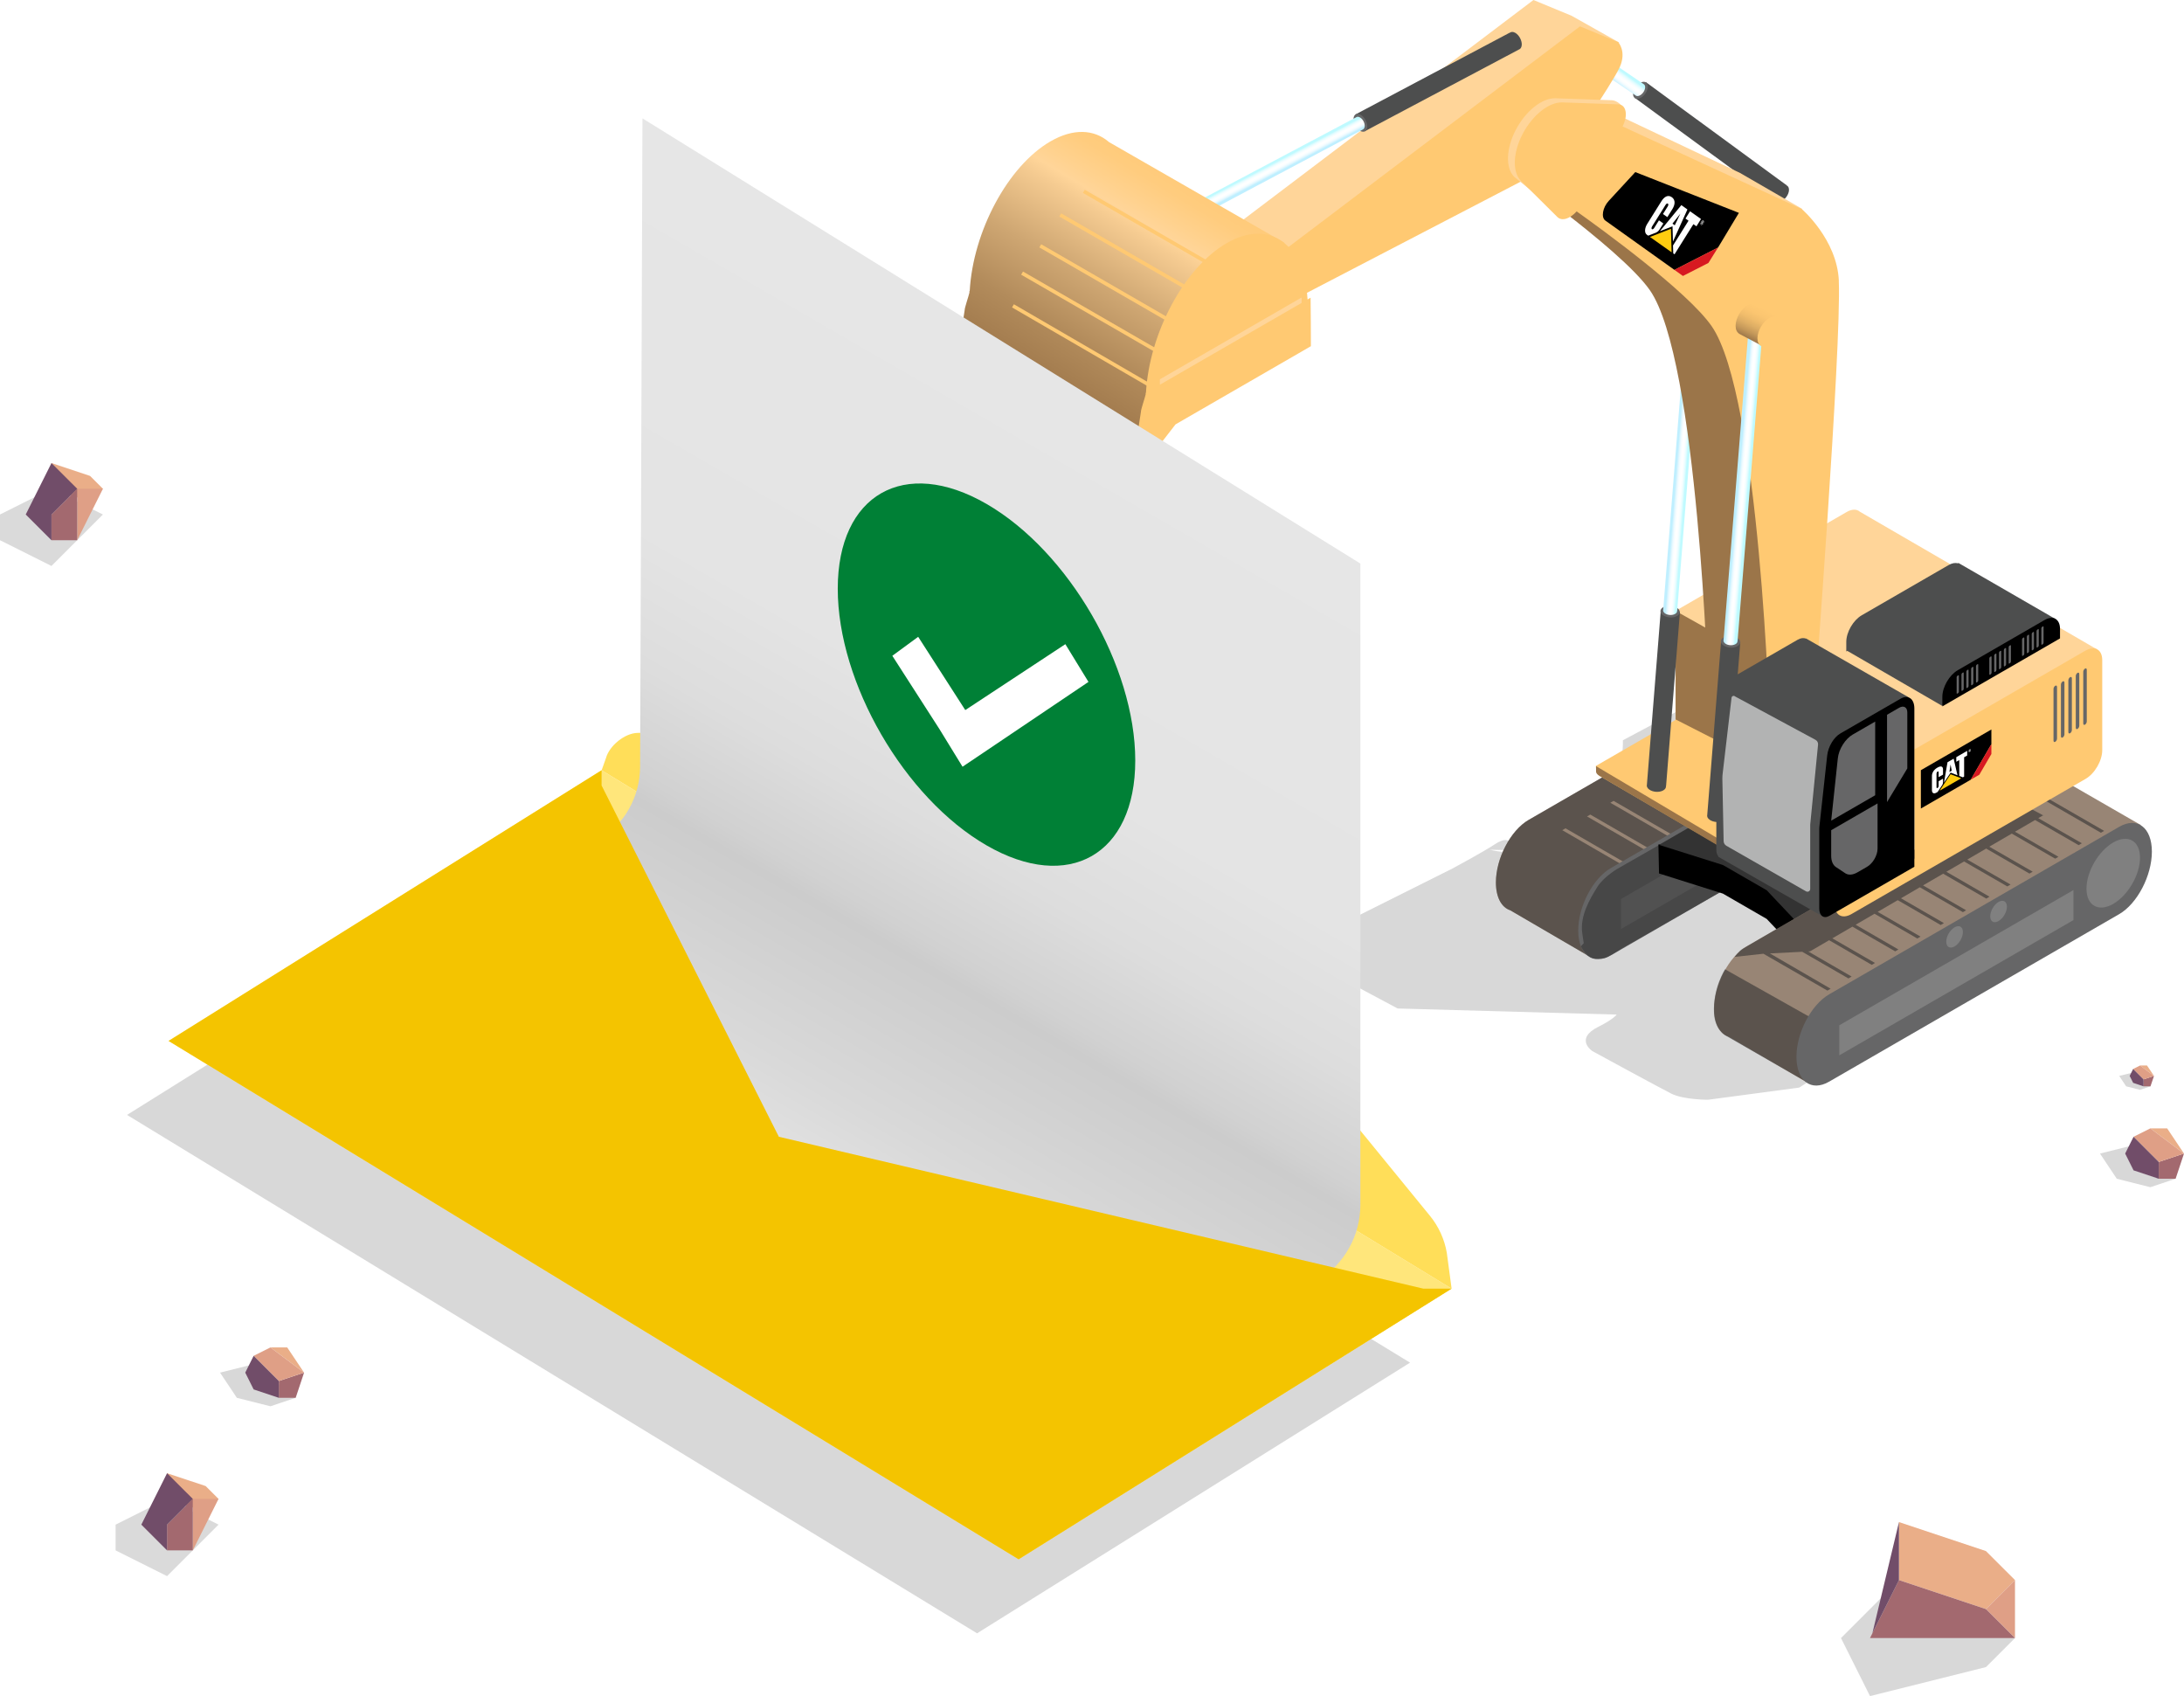 <?xml version="1.0" encoding="UTF-8"?>
<svg xmlns="http://www.w3.org/2000/svg" xmlns:xlink="http://www.w3.org/1999/xlink" viewBox="0 0 358.98 278.73">
  <defs>
    <style>
      .cls-1 {
        fill: #714d69;
      }

      .cls-2 {
        fill: #008036;
      }

      .cls-3 {
        fill: #ffcd10;
      }

      .cls-4 {
        fill: gray;
      }

      .cls-5 {
        fill: url(#linear-gradient-7);
      }

      .cls-6 {
        fill: url(#linear-gradient-5);
      }

      .cls-7 {
        fill: url(#linear-gradient-6);
      }

      .cls-8 {
        fill: url(#linear-gradient-4);
      }

      .cls-9 {
        fill: url(#linear-gradient-3);
      }

      .cls-10 {
        fill: url(#linear-gradient-2);
      }

      .cls-11 {
        fill: #4d4e4e;
      }

      .cls-12 {
        opacity: .44;
      }

      .cls-12, .cls-13 {
        fill: #aaa;
      }

      .cls-12, .cls-13, .cls-14 {
        mix-blend-mode: multiply;
      }

      .cls-13 {
        opacity: .45;
      }

      .cls-14 {
        opacity: .6;
      }

      .cls-14, .cls-15 {
        fill: #333;
      }

      .cls-16 {
        fill: #d71921;
      }

      .cls-17 {
        fill: #a3696f;
      }

      .cls-18 {
        fill: url(#linear-gradient);
      }

      .cls-19 {
        isolation: isolate;
      }

      .cls-20 {
        fill: #eaae88;
      }

      .cls-21 {
        fill: #988575;
      }

      .cls-22 {
        fill: #ffc972;
      }

      .cls-23 {
        fill: #ffde59;
      }

      .cls-24 {
        fill: #fff;
      }

      .cls-25 {
        fill: #df9f86;
      }

      .cls-26 {
        fill: #666667;
      }

      .cls-27 {
        fill: #f4c400;
      }

      .cls-28 {
        fill: #b2b3b3;
      }

      .cls-29 {
        fill: #ffd599;
      }

      .cls-30 {
        fill: #ffd599;
      }

      .cls-31 {
        fill: #9b7549;
      }

      .cls-32 {
        fill: #ffe67b;
      }
    </style>
    <linearGradient id="linear-gradient" x1="502.48" y1="65.36" x2="504.55" y2="65.53" gradientTransform="translate(-57.95 403.92) rotate(-58.36)" gradientUnits="userSpaceOnUse">
      <stop offset="0" stop-color="#bfefff"/>
      <stop offset=".02" stop-color="#c3f0ff"/>
      <stop offset=".14" stop-color="#ddf6ff"/>
      <stop offset=".26" stop-color="#f0fbff"/>
      <stop offset=".38" stop-color="#fbfeff"/>
      <stop offset=".52" stop-color="#fff"/>
      <stop offset=".64" stop-color="#fbfeff"/>
      <stop offset=".76" stop-color="#effdff"/>
      <stop offset=".88" stop-color="#dbfcff"/>
      <stop offset="1" stop-color="#bffaff"/>
      <stop offset="1" stop-color="#bffaff"/>
    </linearGradient>
    <linearGradient id="linear-gradient-2" x1="275.18" y1="81.58" x2="276.85" y2="81.71" gradientTransform="matrix(1,0,0,1,0,0)" xlink:href="#linear-gradient"/>
    <linearGradient id="linear-gradient-3" x1="285.68" y1="79.77" x2="287.34" y2="79.91" gradientTransform="matrix(1,0,0,1,0,0)" xlink:href="#linear-gradient"/>
    <linearGradient id="linear-gradient-4" x1="287.15" y1="55.66" x2="289.59" y2="50.6" gradientUnits="userSpaceOnUse">
      <stop offset="0" stop-color="#9b7549"/>
      <stop offset=".04" stop-color="#a27b4c"/>
      <stop offset=".21" stop-color="#c39759"/>
      <stop offset=".4" stop-color="#ddad64"/>
      <stop offset=".59" stop-color="#f0bc6b"/>
      <stop offset=".78" stop-color="#fbc570"/>
      <stop offset="1" stop-color="#ffc972"/>
    </linearGradient>
    <linearGradient id="linear-gradient-5" x1="493.37" y1="-141.15" x2="495.03" y2="-141.01" gradientTransform="translate(591.37 370.1) rotate(-122.49)" xlink:href="#linear-gradient"/>
    <linearGradient id="linear-gradient-6" x1="168.72" y1="67.51" x2="197.23" y2="20.2" gradientUnits="userSpaceOnUse">
      <stop offset="0" stop-color="#9b7549"/>
      <stop offset=".11" stop-color="#a17a4d"/>
      <stop offset=".26" stop-color="#b28b5b"/>
      <stop offset=".43" stop-color="#cea672"/>
      <stop offset=".62" stop-color="#f5cb91"/>
      <stop offset=".66" stop-color="#ffd599"/>
      <stop offset=".7" stop-color="#ffd28f"/>
      <stop offset=".78" stop-color="#ffcc7e"/>
      <stop offset=".88" stop-color="#ffc975"/>
      <stop offset="1" stop-color="#ffc972"/>
    </linearGradient>
    <linearGradient id="linear-gradient-7" x1="100.99" y1="220.85" x2="189.35" y2="67.8" gradientUnits="userSpaceOnUse">
      <stop offset="0" stop-color="#fff"/>
      <stop offset="0" stop-color="#fdfdfd"/>
      <stop offset=".3" stop-color="#d9d9d9"/>
      <stop offset=".45" stop-color="#ccc"/>
      <stop offset=".47" stop-color="#d1d1d1"/>
      <stop offset=".56" stop-color="#ddd"/>
      <stop offset=".67" stop-color="#e4e4e4"/>
      <stop offset="1" stop-color="#e6e6e6"/>
    </linearGradient>
  </defs>
  <g class="cls-19">
    <g id="Machine">
      <g>
        <polygon class="cls-12" points="16.92 84.55 8.46 93.01 0 88.78 0 84.55 8.46 80.32 16.92 84.55"/>
        <polygon class="cls-20" points="14.8 78.21 16.92 80.32 14.8 82.44 8.46 80.32 8.46 76.1 14.8 78.21"/>
        <polygon class="cls-25" points="16.92 80.32 12.69 88.78 12.69 80.32 16.92 80.32"/>
        <polygon class="cls-17" points="8.46 88.78 12.69 88.78 12.69 80.32 8.46 84.55 8.46 88.78"/>
        <polygon class="cls-1" points="8.46 76.1 4.23 84.55 8.46 88.78 8.46 84.55 12.69 80.32 8.46 76.1"/>
      </g>
      <g>
        <polygon class="cls-12" points="35.92 250.55 27.46 259.01 19 254.78 19 250.55 27.46 246.32 35.92 250.55"/>
        <polygon class="cls-20" points="33.8 244.21 35.92 246.32 33.8 248.44 27.46 246.32 27.46 242.1 33.8 244.21"/>
        <polygon class="cls-25" points="35.92 246.32 31.69 254.78 31.69 246.32 35.92 246.32"/>
        <polygon class="cls-17" points="27.46 254.78 31.69 254.78 31.69 246.32 27.46 250.55 27.46 254.78"/>
        <polygon class="cls-1" points="27.46 242.1 23.23 250.55 27.46 254.78 27.46 250.55 31.69 246.32 27.46 242.1"/>
      </g>
      <g>
        <polygon class="cls-13" points="357.6 193.71 353.45 195.1 347.93 193.71 345.17 189.57 350.69 188.19 357.6 193.71"/>
        <polygon class="cls-17" points="354.83 190.95 358.98 189.57 357.6 193.71 354.83 193.71 354.83 190.95"/>
        <polygon class="cls-20" points="353.45 185.43 356.21 185.43 358.98 189.57 353.45 185.43"/>
        <polygon class="cls-25" points="350.69 186.81 354.83 190.95 358.98 189.57 353.45 185.43 350.69 186.81"/>
        <polygon class="cls-1" points="350.69 186.81 354.83 190.95 354.83 193.71 350.69 192.33 349.31 189.57 350.69 186.81"/>
      </g>
      <g>
        <polygon class="cls-13" points="48.6 229.71 44.45 231.1 38.93 229.71 36.17 225.57 41.69 224.19 48.6 229.71"/>
        <polygon class="cls-17" points="45.83 226.95 49.98 225.57 48.6 229.71 45.83 229.71 45.83 226.95"/>
        <polygon class="cls-20" points="44.45 221.43 47.21 221.43 49.98 225.57 44.45 221.43"/>
        <polygon class="cls-25" points="41.69 222.81 45.83 226.95 49.98 225.57 44.45 221.43 41.69 222.81"/>
        <polygon class="cls-1" points="41.69 222.81 45.83 226.95 45.83 229.71 41.69 228.33 40.31 225.57 41.69 222.81"/>
      </g>
      <g>
        <polygon class="cls-13" points="331.2 269.19 326.43 273.96 307.37 278.73 302.6 269.19 312.13 259.66 331.2 269.19"/>
        <polygon class="cls-20" points="326.43 254.9 331.2 259.66 326.43 264.43 312.13 259.66 312.13 250.13 326.43 254.9"/>
        <polygon class="cls-25" points="331.2 259.66 331.2 269.19 326.43 264.43 331.2 259.66"/>
        <polygon class="cls-17" points="307.37 269.19 331.2 269.19 326.43 264.43 312.13 259.66 307.37 269.19"/>
        <polygon class="cls-1" points="312.13 250.13 307.76 268.4 312.13 259.66 312.13 250.13"/>
      </g>
      <g>
        <polygon class="cls-13" points="353.47 178.52 351.76 179.1 349.47 178.52 348.33 176.81 350.62 176.24 353.47 178.52"/>
        <polygon class="cls-17" points="352.33 177.38 354.05 176.81 353.47 178.52 352.33 178.52 352.33 177.38"/>
        <polygon class="cls-20" points="351.76 175.1 352.9 175.1 354.05 176.81 351.76 175.1"/>
        <polygon class="cls-25" points="350.62 175.67 352.33 177.38 354.05 176.81 351.76 175.1 350.62 175.67"/>
        <polygon class="cls-1" points="350.62 175.67 352.33 177.38 352.33 178.52 350.62 177.95 350.05 176.81 350.62 175.67"/>
      </g>
      <g id="Excavator_SW" data-name="Excavator SW">
        <path class="cls-13" d="M307.73,121.73l-28-7-12.98,6.92c.17,7.34-4.91,14.23-12.02,17.08-3.13,1.25-6.66,1.72-9.83.91l3.83.09s0-3-3-1c-1.86,1.24-7,4-7,4l-16,8-8,7,15,8,36,1s-.47.74-3,2c-4,2-1,4-1,4,0,0,11,6,13,7s6,1,6,1l15-2,44-28-32-29Z"/>
        <g id="hydro_1" data-name="hydro 1">
          <path class="cls-11" d="M270.52,13.49l-1.85,2.56,23.17,16.96h0c.2.21.53.26.91.09.66-.29,1.25-1.1,1.3-1.81.03-.41-.12-.7-.38-.82v-.02s-23.15-16.96-23.15-16.96Z"/>
          <path class="cls-26" d="M270.85,14.32c-.06.72-.64,1.54-1.31,1.82s-1.16-.06-1.11-.78.64-1.54,1.31-1.82,1.16.06,1.11.78Z"/>
          <path class="cls-18" d="M254.35,3.05l-1.35,1.87,15.79,10.73h0c.14.15.38.19.67.07.49-.21.91-.8.95-1.32.02-.3-.09-.51-.28-.6h0s-15.79-10.74-15.79-10.74Z"/>
        </g>
        <g>
          <path class="cls-30" d="M266.14,6.99l-7.82-4.4-6.27-2.59-60.09,45.48-.28,6.37.04-.02v.02s7.64,4.33,7.64,4.33l18.35-16.82-.31-.88,31.24-16.24s6.7-9.81,9.18-14.08l.93.88,7.39-2.04Z"/>
          <path class="cls-22" d="M199.61,49.81l60.09-45.48,6.27,2.59s1.42,1.47.28,4.08-9.97,15.56-9.97,15.56l-56.96,29.62.28-6.37Z"/>
        </g>
        <g id="Track_far" data-name="Track, far">
          <path class="cls-21" d="M302.9,107.27c-.98-.88-2.4-.96-3.98-.05l-47.66,27.52c-2.97,1.72-5.38,6.32-5.38,10.28h0c0,2.46.93,4.1,2.35,4.57l12.76,7.44,1.35-7.67,53.7-34.52-13.14-7.57Z"/>
          <path class="cls-14" d="M302.9,107.27c-.98-.88-2.4-.96-3.98-.05l-47.66,27.52c-2.97,1.72-5.38,6.32-5.38,10.28h0c0,2.46.93,4.1,2.35,4.57l12.76,7.44,1.35-7.67,53.7-34.52-13.14-7.57ZM266.26,141.9l-9.47-5.47.53-.31,9.47,5.47-.53.31ZM270.33,139.64l-9.47-5.47.53-.31,9.47,5.47-.53.31ZM274.16,137.39l-9.47-5.47.53-.31,9.47,5.47-.53.31Z"/>
          <path class="cls-26" d="M312.45,129.47l-47.66,27.52c-2.97,1.72-5.38-.11-5.38-4.07h0c0-3.96,2.41-8.57,5.38-10.28l47.66-27.52c2.97-1.72,5.38.11,5.38,4.07h0c0,3.96-2.41,8.57-5.38,10.28Z"/>
          <polygon class="cls-4" points="304.93 130.44 266.44 152.67 266.44 147.74 304.93 125.51 304.93 130.44"/>
          <path class="cls-4" d="M315.88,120.2c0,2.79-1.97,6.18-4.4,7.58s-4.4.28-4.4-2.51,1.97-6.18,4.4-7.58,4.4-.28,4.4,2.51Z"/>
          <path class="cls-4" d="M293.99,128.24c0,.87-.61,1.92-1.37,2.36s-1.37.09-1.37-.78c0-.87.61-1.92,1.37-2.36s1.37-.09,1.37.78Z"/>
          <path class="cls-4" d="M286.76,132.42c0,.87-.61,1.92-1.37,2.36s-1.37.09-1.37-.78c0-.87.61-1.92,1.37-2.36s1.37-.09,1.37.78Z"/>
          <path class="cls-14" d="M273.28,138.53l-7.11,4.06s-2.48,1.35-3.61,3.16-2.93,4.74-2.48,7.67.23,1.58.23,1.58l-.45.51s.9,2.09,2.48,2.03,1.47-.06,2.31-.51,1.86-1.13,1.86-1.13l16.47-9.42-9.7-7.95Z"/>
        </g>
        <g id="Undercarriage">
          <polygon points="306.03 146.55 308.8 145.11 293.41 136.23 286.67 140.12 282.65 137.79 272.59 138.78 272.69 143.54 283.19 146.85 290.39 151.01 296.12 157.08 306.09 151.33 306.03 146.55"/>
          <polygon class="cls-15" points="302.06 144.29 308.8 140.4 293.41 131.52 286.67 135.41 282.65 133.08 272.69 138.84 283.19 142.15 290.39 146.3 296.12 152.37 306.09 146.62 302.06 144.29"/>
        </g>
        <g id="Track_near" data-name="Track, near">
          <path class="cls-21" d="M338.77,128.03c-.98-.88-2.4-.96-3.98-.05l-47.66,27.52c-2.97,1.72-5.38,6.32-5.38,10.28h0c0,2.46.93,4.1,2.35,4.57l12.76,7.44,1.35-7.67,53.7-34.52-13.14-7.57Z"/>
          <path class="cls-14" d="M283.54,159.29l14.44,8.12s-1.02,1.99-1.81,4.29c-.81,2.39,2.48,5.64,2.48,5.64l-1.35.68-13.76-7.9s-1.65-.9-1.81-3.61c-.23-4.06,1.81-7.22,1.81-7.22Z"/>
          <path class="cls-26" d="M348.32,150.23l-47.66,27.52c-2.97,1.72-5.38-.11-5.38-4.07h0c0-3.96,2.41-8.57,5.38-10.28l47.66-27.52c2.97-1.72,5.38.11,5.38,4.07h0c0,3.96-2.41,8.57-5.38,10.28Z"/>
          <polygon class="cls-4" points="340.81 151.2 302.32 173.43 302.32 168.49 340.81 146.27 340.81 151.2"/>
          <path class="cls-4" d="M351.75,140.96c0,2.79-1.97,6.18-4.4,7.58s-4.4.28-4.4-2.51c0-2.79,1.97-6.18,4.4-7.58s4.4-.28,4.4,2.51Z"/>
          <path class="cls-4" d="M329.87,149c0,.87-.61,1.92-1.37,2.36s-1.37.09-1.37-.78.61-1.92,1.37-2.36,1.37-.09,1.37.78Z"/>
          <path class="cls-4" d="M322.64,153.17c0,.87-.61,1.92-1.37,2.36s-1.37.09-1.37-.78.61-1.92,1.37-2.36,1.37-.09,1.37.78Z"/>
          <g>
            <path class="cls-14" d="M335.89,134.02l-3.38-1.81-12.64,4.51-27.98,16.02s-4.81,2.82-5.42,3.16-1.35,1.35-1.35,1.35l4.73-.52,10.52,6.06.53-.31-9.98-5.8,5.31-.27,7.59,4.38.53-.31-7.14-4.13.32-.02,3.12-1.82,7.01,4.05.53-.31-7.01-4.05,3.3-1.92,7.03,4.06.53-.31-7.03-4.06,3.1-1.81,7.04,4.07.53-.31-7.05-4.07,3.3-1.92,7.06,4.08.53-.31-7.06-4.08,3.1-1.81,7.08,4.09.53-.31-7.08-4.09,3.3-1.92,7.09,4.09.53-.31-7.09-4.1,2.91-1.69,7.11,4.1.53-.31-7.11-4.1,3.1-1.81,7.12,4.11.53-.31-7.13-4.11,3.69-2.15,7.14,4.12.53-.31-7.14-4.12,3.3-1.92,7.16,4.13.53-.31-7.16-4.13.84-.49Z"/>
            <polygon class="cls-14" points="336.38 131.08 335.85 131.38 345.32 136.85 345.85 136.54 336.38 131.08"/>
          </g>
        </g>
        <g id="Chassis">
          <path class="cls-22" d="M280.83,113.49c-1.81-1.06-3.62-1.98-5.43-2.86v7.68l-13.09,7.56c0,.95.37,1.58.94,1.82h-.02s35.2,20.55,35.2,20.55l15.49-14.52c-3.09-2.7-5.95-5.4-9.62-7.14-8.12-4.29-15.57-8.57-23.47-13.09Z"/>
          <path class="cls-29" d="M344.69,106.72l-38.99-22.63c-.5-.44-1.28-.46-2.15.04l-28.14,16.25v10.26c1.81.88,3.62,1.8,5.43,2.86,7.9,4.51,15.34,8.8,23.47,13.09,3.67,1.75,6.53,4.44,9.62,7.14l23.99-22.49,6.77-4.51Z"/>
          <polygon class="cls-31" points="275.42 100.4 293.92 110.78 286.48 123.87 275.42 118.23 275.42 100.4"/>
          <path class="cls-31" d="M262.33,125.9l20.53,12.18-.56.83-19.25-11.32s-.71-.34-.71-.79v-.9Z"/>
          <path class="cls-22" d="M342.8,106.91l-28.14,16.25v17.94s-13.09,7.56-13.09,7.56c0,1.73,1.22,2.43,2.74,1.56l38.49-22.22c1.51-.87,2.74-2.98,2.74-4.72v-14.8c0-1.73-1.22-2.43-2.74-1.56Z"/>
          <g>
            <path class="cls-26" d="M342.73,119.07l-.04.02c-.15.09-.27,0-.27-.21v-8.47c0-.2.12-.43.27-.52l.04-.02c.15-.09.27,0,.27.21v8.47c0,.2-.12.43-.27.52Z"/>
            <path class="cls-26" d="M341.5,119.77l-.04.02c-.15.09-.27,0-.27-.21v-8.47c0-.2.12-.43.27-.52l.04-.02c.15-.09.27,0,.27.21v8.47c0,.2-.12.43-.27.52Z"/>
            <path class="cls-26" d="M340.28,120.48l-.04.02c-.15.09-.27,0-.27-.21v-8.47c0-.2.12-.43.27-.52l.04-.02c.15-.09.27,0,.27.21v8.47c0,.2-.12.43-.27.52Z"/>
            <path class="cls-26" d="M339.06,121.18l-.04.02c-.15.09-.27,0-.27-.21v-8.47c0-.2.12-.43.27-.52l.04-.02c.15-.09.27,0,.27.21v8.47c0,.2-.12.43-.27.52Z"/>
            <path class="cls-26" d="M337.84,121.89l-.04.02c-.15.09-.27,0-.27-.21v-8.47c0-.2.12-.43.27-.52l.04-.02c.15-.09.27,0,.27.21v8.47c0,.2-.12.43-.27.52Z"/>
          </g>
          <g>
            <polygon points="327.32 119.88 315.73 126.57 315.73 132.87 323.93 128.13 327.32 122.29 327.32 119.88"/>
            <polygon class="cls-16" points="327.32 122.29 323.93 128.13 325.34 127.31 327.32 123.91 327.32 122.29"/>
            <g id="CAT_R_" data-name="CAT (R)">
              <path class="cls-24" d="M319.21,129.06c.13-.2.16-.37.16-.51v-.59s-.72.42-.72.42v.8c0,.11-.08.25-.18.31s-.17,0-.17-.11v-2.27c0-.11.07-.25.17-.31s.18-.01.18.1v.81s.72-.41.72-.41v-.84h0c0-.46-.26-.69-.91-.32h0c-.66.38-.91.91-.91,1.37v2.37c0,.46.32.62.72.39l.22-.13.71-1.07Z"/>
              <polygon class="cls-24" points="322.04 127.51 322.04 124.91 321.55 125.19 321.55 124.43 323.34 123.39 323.34 124.16 322.84 124.44 322.84 127.62 322.63 127.74 322.04 127.51"/>
              <polygon class="cls-3" points="322.36 127.9 320.61 127.23 318.8 129.95 322.36 127.9"/>
              <path class="cls-24" d="M321.11,124.68l-1,.58-.58,3.34,1.09-1.63,1.13.44-.63-2.72ZM320.42,126.88l.19-1.25.19,1.02-.39.22Z"/>
              <path class="cls-24" d="M323.94,123.24c0,.12-.08.27-.19.33s-.19.01-.19-.11.08-.27.19-.33.19-.01.19.11ZM323.9,123.26c0-.1-.07-.14-.15-.09s-.15.17-.15.27.07.14.15.09.15-.17.15-.27ZM323.73,123.49l-.05.03v-.25l.09-.05s.06,0,.06.03c0,.03-.01.06-.04.09h0s.04-.02.04.03c0,.02,0,.06,0,.07l-.05.03s0-.03,0-.05c0-.03,0-.06-.03-.04h-.01v.11ZM323.73,123.35h.02s.03-.05.03-.07c0-.02-.01-.03-.03-.02h-.02v.08Z"/>
            </g>
          </g>
        </g>
        <g id="hydro_1-2" data-name="hydro 1">
          <path class="cls-11" d="M276.13,100.54l-3.15-.23-2.28,28.62h0c-.08.28.05.59.4.83.59.42,1.59.49,2.23.16.37-.19.54-.47.5-.75h.02s2.28-28.62,2.28-28.62Z"/>
          <path class="cls-26" d="M275.59,101.26c-.64.33-1.64.26-2.24-.16s-.56-1.02.09-1.35,1.64-.26,2.24.16.56,1.02-.09,1.35Z"/>
          <path class="cls-10" d="M278.7,62.32l-2.3-.17-3.02,38.04h0c-.06.2.04.43.29.61.43.3,1.16.35,1.63.11.27-.14.39-.34.36-.55h.02s3.02-38.04,3.02-38.04Z"/>
        </g>
        <g id="Lower_arm" data-name="Lower arm">
          <path class="cls-31" d="M291.44,86.41l-1.7.23c1.23-17.79,2.62-40.13,2.36-46.36-.29-6.83-6.1-11.81-6.1-11.81l-21-9.68s-11.49,13.3-8.15,15.86c5.46,4.2,11.86,9.5,14.33,13.03,7.96,11.39,9.59,66.14,9.59,66.14l.09-.04-.02.14,10.15,5.87,4.51-19.86-4.06-13.54Z"/>
          <polygon class="cls-29" points="265.04 18.5 286.02 28.43 296.18 34.3 296.18 38.58 263.46 21.89 265.04 18.5"/>
          <path class="cls-30" d="M270.91,23.24c.18-.14.36-.29.52-.45l-4.58-2.71c.93-1.82-.66-3.57-1.95-3.61l-9.21-.32c-2.19-.08-4.89,2.06-6.52,5.15h0c-1.63,3.09-1.74,6.31-.28,7.76l5.32,4.33c3.04-.96,4.79-2.52,7.45-4.74,2.71-2.48,6.32-3.16,9.25-5.42Z"/>
          <path class="cls-22" d="M302.25,46.16c-.29-6.83-6.1-11.81-6.1-11.81l-29.45-13.57c.93-1.82.61-3.58-.68-3.63l-9.21-.32c-2.19-.08-4.89,2.06-6.52,5.15h0c-1.63,3.09-1.74,6.31-.28,7.76l5.97,5.92c.75.75,2.1.28,3.17-.92,4.02,2.86,18.2,13.14,22.17,18.83,7.96,11.39,9.59,66.14,9.59,66.14l7.26-3.53s4.53-59.22,4.07-70.03Z"/>
          <g>
            <path d="M285.82,34.98l-17.03-6.7-4.37,4.74c-1,1.08-1.28,2.71-.55,3.23l11.35,8.1,7.17-3.67,3.43-5.7Z"/>
            <polygon class="cls-16" points="282.39 40.68 275.22 44.35 276.62 45.35 280.81 43.21 282.39 40.68"/>
            <g id="CAT_R_-2" data-name="CAT (R)">
              <path class="cls-24" d="M272.25,38.19c.26-.1.43-.33.57-.55l.58-.92-.72-.51-.78,1.25c-.11.18-.28.27-.38.2s-.08-.27.03-.45l2.22-3.55c.11-.18.28-.27.38-.2s.09.27-.02.45l-.79,1.26.72.51.82-1.31h0c.45-.72.56-1.5-.08-1.96h0c-.66-.47-1.28-.05-1.73.68l-2.32,3.71c-.45.72-.47,1.48-.06,1.77l.22.16,1.36-.53Z"/>
              <polygon class="cls-24" points="274.99 40.34 277.54 36.27 277.04 35.92 277.79 34.72 279.59 35.99 278.84 37.19 278.34 36.84 275.24 41.79 275.03 41.64 274.99 40.34"/>
              <polygon class="cls-3" points="274.76 41.46 274.65 37.6 271.2 38.94 274.76 41.46"/>
              <path class="cls-24" d="M277.36,34.42l-1-.71-3.52,4.28,2.07-.8.07,2.51,2.38-5.28ZM274.9,36.75l1.3-1.64-.92,1.91-.39-.27Z"/>
              <path class="cls-24" d="M279.99,36.73c-.12.19-.3.28-.4.21s-.09-.29.02-.48.3-.28.4-.2.09.28-.02.47ZM279.96,36.7c.1-.15.1-.32.02-.38s-.23.01-.33.17-.1.33-.02.39.23-.02.33-.17ZM279.66,36.77l-.05-.04.25-.4.09.07s.03.08,0,.14c-.03.05-.07.08-.1.07h0s.04.04,0,.11c-.02.03-.06.1-.07.12l-.05-.03s.02-.05.04-.08c.03-.05.06-.08.02-.11h-.01s-.1.15-.1.15ZM279.79,36.55l.02.02s.05-.01.06-.04c.02-.04.02-.06,0-.07l-.02-.02-.07.11Z"/>
            </g>
          </g>
        </g>
        <g id="hydro_1-3" data-name="hydro 1">
          <path class="cls-11" d="M286.05,105.5l-3.15-.23-2.28,28.62h0c-.08.28.05.59.4.83.59.42,1.59.49,2.23.16.37-.19.54-.47.5-.75h.02s2.28-28.62,2.28-28.62Z"/>
          <path class="cls-26" d="M285.52,106.22c-.64.33-1.64.26-2.24-.16s-.56-1.02.09-1.35,1.64-.26,2.24.16.56,1.02-.09,1.35Z"/>
          <path class="cls-9" d="M289.75,53.75l-2.3-.17-4.15,51.58h0c-.06.2.04.43.29.61.43.3,1.16.35,1.63.11.27-.14.39-.34.36-.55h.02s4.15-51.58,4.15-51.58Z"/>
          <g>
            <path class="cls-8" d="M288.96,50.31c-.45-.23-.95-.6-1.71-.16-1.09.63-1.97,2.15-1.97,3.4,0,.6.21,1.03.54,1.24l-.02.03,3.84,2.03,2.48-4.74-3.16-1.81Z"/>
            <path class="cls-22" d="M292.73,53.37c0,1.22-.86,2.71-1.93,3.33s-1.93.12-1.93-1.1.86-2.71,1.93-3.33,1.93-.12,1.93,1.1Z"/>
          </g>
        </g>
        <g id="Cab">
          <path class="cls-11" d="M296.85,104.92l-.02.02c-.38-.15-.86-.1-1.37.2l-9.88,5.7c-1.09.63-2.01,2.17-2.17,3.64l-1.26,11.49c-.02.22-.04.43-.04.64v13.03c0,.47.12.84.33,1.07l-.02.08,17.37,9.93.45-18.5,1.65-10.53,11.88-7.07-16.92-9.7Z"/>
          <path d="M314.66,142.44l-13.96,8.06c-.92.53-1.67,0-1.67-1.17v-13.03c0-.21.01-.42.04-.64l1.26-11.49c.16-1.46,1.08-3.01,2.17-3.64l9.88-5.7c1.26-.73,2.28-.01,2.28,1.6v26.01Z"/>
          <path class="cls-26" d="M313.49,126.3l-3.32,5.51v-14.35s1.99-1.15,1.99-1.15c.74-.43,1.34-.08,1.34.76v9.23Z"/>
          <path class="cls-26" d="M306.88,142.45l-1.58.91c-.76.44-1.48.49-1.99.15l-1.54-1.02c-.5-.34-.78-.99-.78-1.85v-4.21s7.62-4.4,7.62-4.4v7.44c0,1.09-.77,2.43-1.73,2.98Z"/>
          <path class="cls-26" d="M304.55,120.7l3.67-2.12v12.11s-7.23,4.17-7.23,4.17l1.09-10.24c.16-1.52,1.22-3.2,2.48-3.93Z"/>
          <path class="cls-28" d="M285.12,114.41l13.29,7.17c.29.16.45.47.42.79l-1.29,13.15s0,.1,0,.14v10.43c0,.35-.37.56-.68.39l-13.09-7.48c-.28-.16-.45-.45-.46-.77l-.21-10.26c0-.34.02-.68.07-1.01l1.44-12.3c.03-.25.3-.38.51-.27Z"/>
        </g>
        <g id="Vent">
          <path class="cls-11" d="M337.92,101.76l-16.02-9.25-.09.07c-.43-.13-.96-.05-1.54.29l-14.26,8.24c-1.4.81-2.54,2.77-2.54,4.38v1.57l.17-.1,15.56,9.02,18.73-14.21Z"/>
          <path d="M338.6,103.34c0-1.61-1.14-2.26-2.54-1.45l-14.26,8.24c-1.4.81-2.54,2.77-2.54,4.38v1.57s19.34-11.17,19.34-11.17v-1.57Z"/>
          <g>
            <path class="cls-26" d="M335.78,105.86l-.13.08c-.07.04-.12,0-.12-.09v-2.59c0-.09.06-.2.12-.24l.13-.08c.07-.04.12,0,.12.09v2.59c0,.09-.06.2-.12.24Z"/>
            <path class="cls-26" d="M334.99,106.32l-.13.08c-.07.04-.12,0-.12-.09v-2.59c0-.09.06-.2.12-.24l.13-.08c.07-.04.12,0,.12.09v2.59c0,.09-.06.2-.12.24Z"/>
            <path class="cls-26" d="M334.2,106.78l-.13.08c-.07.04-.12,0-.12-.09v-2.59c0-.09.06-.2.12-.24l.13-.08c.07-.04.12,0,.12.09v2.59c0,.09-.06.2-.12.24Z"/>
            <path class="cls-26" d="M333.4,107.24l-.13.08c-.07.04-.12,0-.12-.09v-2.59c0-.09.06-.2.12-.24l.13-.08c.07-.04.12,0,.12.09v2.59c0,.09-.06.2-.12.24Z"/>
            <path class="cls-26" d="M332.61,107.69l-.13.08c-.07.04-.12,0-.12-.09v-2.59c0-.09.06-.2.12-.24l.13-.08c.07-.04.12,0,.12.09v2.59c0,.09-.06.2-.12.24Z"/>
          </g>
          <g>
            <path class="cls-26" d="M330.41,108.96l-.13.08c-.07.04-.12,0-.12-.09v-2.59c0-.09.06-.2.12-.24l.13-.08c.07-.04.12,0,.12.09v2.59c0,.09-.06.2-.12.24Z"/>
            <path class="cls-26" d="M329.62,109.42l-.13.08c-.07.04-.12,0-.12-.09v-2.59c0-.09.06-.2.12-.24l.13-.08c.07-.04.12,0,.12.09v2.59c0,.09-.06.2-.12.24Z"/>
            <path class="cls-26" d="M328.82,109.88l-.13.08c-.07.04-.12,0-.12-.09v-2.59c0-.09.06-.2.12-.24l.13-.08c.07-.04.12,0,.12.09v2.59c0,.09-.06.2-.12.24Z"/>
            <path class="cls-26" d="M328.03,110.34l-.13.08c-.07.04-.12,0-.12-.09v-2.59c0-.09.06-.2.12-.24l.13-.08c.07-.04.12,0,.12.09v2.59c0,.09-.06.2-.12.24Z"/>
            <path class="cls-26" d="M327.23,110.8l-.13.08c-.07.04-.12,0-.12-.09v-2.59c0-.09.06-.2.12-.24l.13-.08c.07-.04.12,0,.12.09v2.59c0,.09-.06.2-.12.24Z"/>
          </g>
          <g>
            <path class="cls-26" d="M325.04,112.07l-.13.08c-.07.04-.12,0-.12-.09v-2.59c0-.09.06-.2.12-.24l.13-.08c.07-.04.12,0,.12.09v2.59c0,.09-.06.2-.12.24Z"/>
            <path class="cls-26" d="M324.24,112.52l-.13.08c-.07.04-.12,0-.12-.09v-2.59c0-.09.06-.2.12-.24l.13-.08c.07-.04.12,0,.12.09v2.59c0,.09-.06.2-.12.24Z"/>
            <path class="cls-26" d="M323.45,112.98l-.13.08c-.07.04-.12,0-.12-.09v-2.59c0-.09.06-.2.12-.24l.13-.08c.07-.04.12,0,.12.09v2.59c0,.09-.06.2-.12.24Z"/>
            <path class="cls-26" d="M322.65,113.44l-.13.08c-.07.04-.12,0-.12-.09v-2.59c0-.09.06-.2.12-.24l.13-.08c.07-.04.12,0,.12.09v2.59c0,.09-.06.2-.12.24Z"/>
            <path class="cls-26" d="M321.86,113.9l-.13.08c-.07.04-.12,0-.12-.09v-2.59c0-.09.06-.2.12-.24l.13-.08c.07-.04.12,0,.12.09v2.59c0,.09-.06.2-.12.24Z"/>
          </g>
        </g>
        <g id="hydro_1-4" data-name="hydro 1">
          <path class="cls-11" d="M222.77,18.81l1.5,2.79,25.37-13.45h0c.28-.09.47-.37.49-.79.03-.72-.44-1.6-1.06-1.96-.36-.21-.68-.2-.9-.02v-.02s-25.38,13.45-25.38,13.45Z"/>
          <path class="cls-26" d="M223.66,18.87c.62.36,1.1,1.25,1.07,1.97s-.56,1.02-1.19.65-1.1-1.25-1.07-1.97.56-1.02,1.19-.65Z"/>
          <path class="cls-6" d="M189.16,37.17l1.09,2.03,33.71-17.89h0c.2-.07.34-.27.36-.58.02-.53-.32-1.17-.78-1.43-.26-.15-.5-.14-.66-.01h0s-33.71,17.87-33.71,17.87Z"/>
        </g>
        <g id="Bucket">
          <path class="cls-7" d="M182.23,23.3c-2.42-2.05-5.81-2.24-9.56-.07-7,4.04-12.73,14.8-13.28,24.59l-.05.03v.25c-.18.76-.78,2.44-.78,2.87l-1.81,11.73,28.96,16.62,25.39-39.43-28.88-16.58Z"/>
          <g>
            <path class="cls-22" d="M215.44,48.91l-.47.27-.05.03c-.55-9.15-6.28-13.3-13.28-9.26s-12.73,14.8-13.28,24.59l-.05.03v.25c-.18.76-.78,2.44-.78,2.87l-1.81,11.73,7.5-9.68,20.87-12.05,1.38-.8s-.02-7.51-.05-7.99Z"/>
            <polygon class="cls-29" points="213.94 49.78 190.65 63.22 190.65 62.33 213.94 48.89 213.94 49.78"/>
          </g>
          <polygon class="cls-22" points="189.24 63.81 166.35 50.52 166.65 50 189.54 63.3 189.24 63.81"/>
          <rect class="cls-22" x="166.29" y="50.93" width="25.39" height=".6" transform="translate(49.6 -82.63) rotate(30)"/>
          <rect class="cls-22" x="169.28" y="46.45" width="25.39" height=".6" transform="translate(47.76 -84.73) rotate(30)"/>
          <rect class="cls-22" x="172.57" y="41.37" width="25.39" height=".6" transform="translate(45.66 -87.05) rotate(30)"/>
          <rect class="cls-22" x="176.45" y="37.49" width="25.39" height=".6" transform="translate(44.23 -89.51) rotate(30)"/>
        </g>
      </g>
    </g>
    <g id="Mail">
      <polygon class="cls-13" points="231.77 223.93 92.06 138.73 20.88 183.22 160.6 268.41 231.77 223.93"/>
      <polygon class="cls-32" points="238.6 211.77 98.88 126.58 27.71 171.06 167.43 256.25 238.6 211.77"/>
      <path class="cls-23" d="M238.6,211.77l-.79-5.88c-.38-2.23-1.34-4.34-2.78-6.1l-61.25-74.99c-2.69-3.29-6.61-5.19-10.61-5.13l-58.37.77c-2.08.03-4.64,2.09-5.2,4.14l-.71,2,139.71,85.19Z"/>
      <path class="cls-5" d="M105.6,19.45l-.39,106.57c-.02,4.88-2.54,9.41-6.68,11.99l-57.47,35.92,118.42,72.21,57.26-35.79c4.27-2.67,6.86-7.34,6.86-12.38v-105.36L105.6,19.45Z"/>
      <polygon class="cls-27" points="233.95 211.77 128.02 186.81 98.88 129.08 98.88 126.58 27.71 171.06 167.43 256.25 238.6 211.77 233.95 211.77"/>
      <g>
        <path class="cls-2" d="M186.6,124.98c0,15.49-10.95,21.74-24.45,13.94-13.5-7.8-24.45-26.68-24.45-42.17s10.95-21.74,24.45-13.94,24.45,26.68,24.45,42.17Z"/>
        <polygon class="cls-24" points="175.11 105.86 158.66 116.69 150.92 104.65 146.67 107.77 154.41 119.81 158.21 126 161.69 123.66 178.91 112.06 175.11 105.86"/>
      </g>
    </g>
  </g>
</svg>